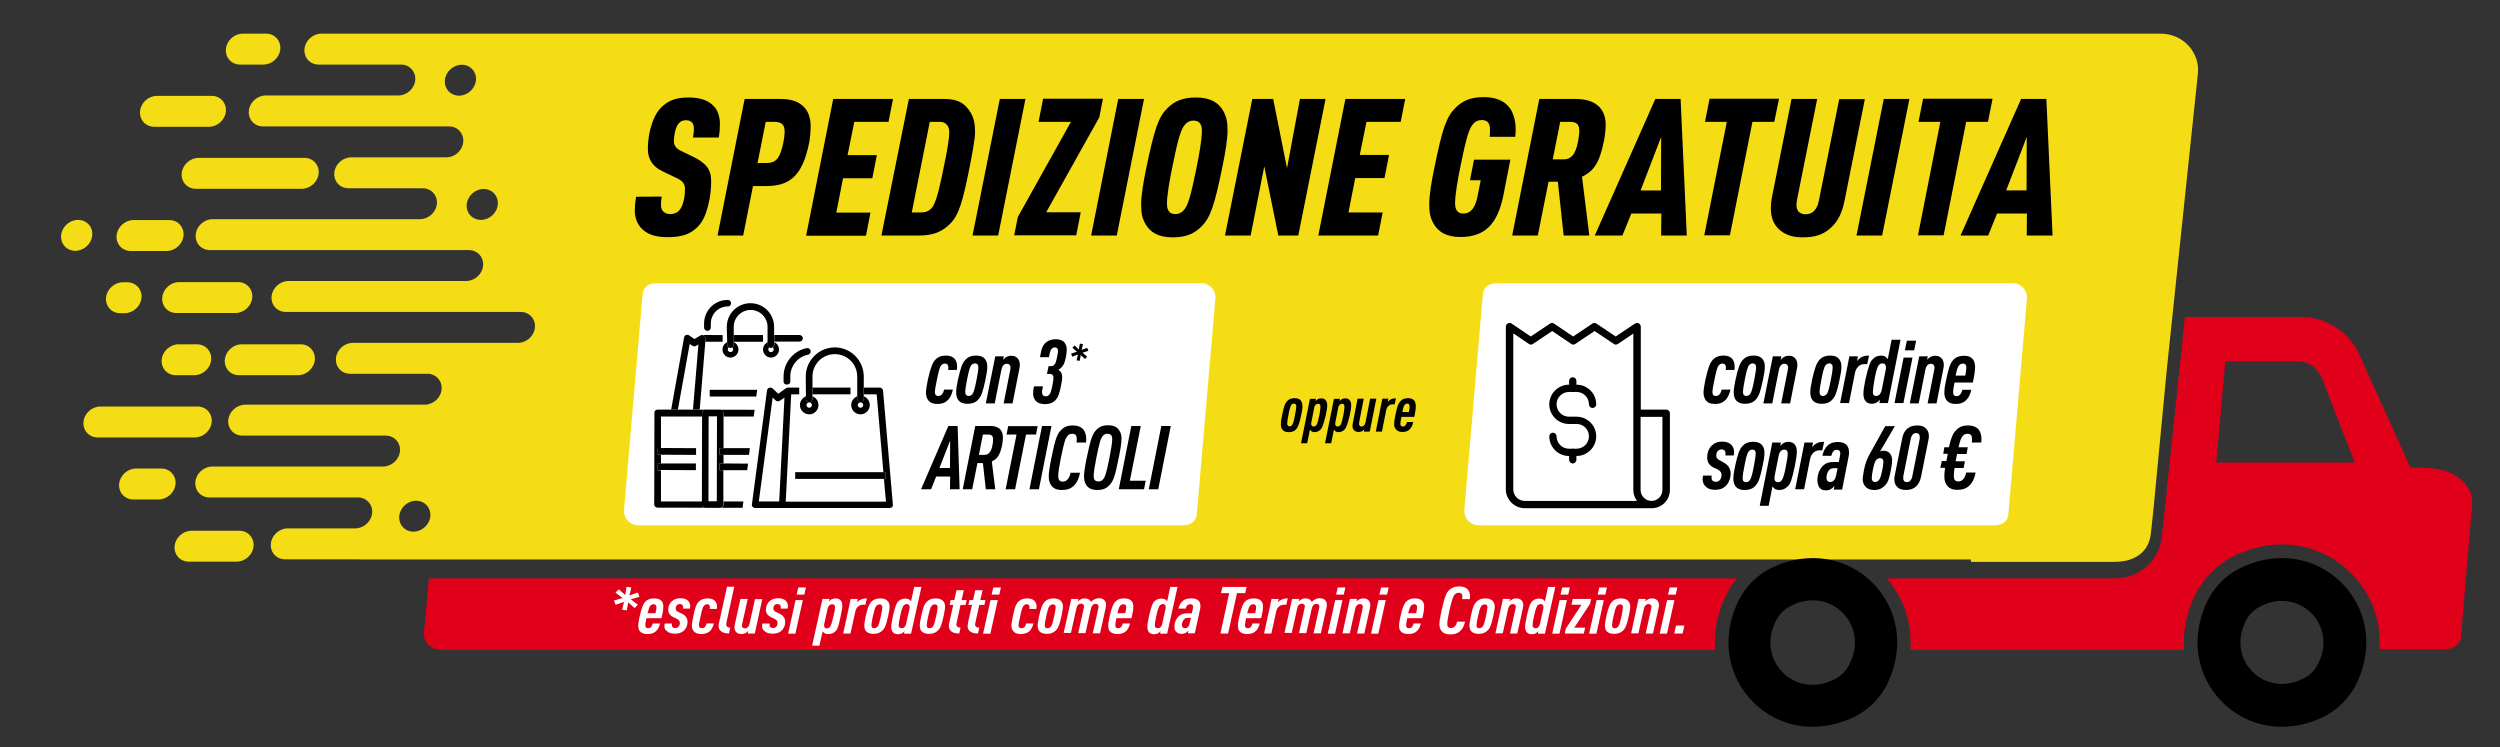<?xml version="1.0" encoding="utf-8"?>
<!-- Generator: Adobe Illustrator 25.4.1, SVG Export Plug-In . SVG Version: 6.00 Build 0)  -->
<svg version="1.1" id="Livello_1" xmlns="http://www.w3.org/2000/svg" xmlns:xlink="http://www.w3.org/1999/xlink" x="0px" y="0px"
	 viewBox="0 0 1374.5 410.8" style="enable-background:new 0 0 1374.5 410.8;" xml:space="preserve">
<rect x="0" y="0" width="1374.5" height="410.8" fill="#333333" stroke="none"/>
<style type="text/css">
	.st0{fill:#F5DD16;}
	.st1{fill:#E1001A;}
	.st2{fill:#FFFFFF;}
</style>
<g>
	<path class="st0" d="M1083.6,308.9h68.4h10.7c10.6,0,18.7-5.1,19.8-15.4c0,0,1.2-10.5,1.5-13.8l7.3-76.5l17.1-162.7
		c0.6-5.5-1.2-10.9-5-15.2c-3.9-4.4-9.6-6.8-15.5-6.8h-12.2h-103.1H251.4H224h-47.3c-4.7,0-8.9,3.8-9.3,8.5
		c-0.4,4.7,3.1,8.5,7.8,8.5H209h11.5c4.7,0,8.2,3.8,7.8,8.5c-0.4,4.7-4.6,8.5-9.3,8.5h-11.5h-61.4c-4.7,0-8.9,3.8-9.3,8.5
		c-0.4,4.7,3.1,8.5,7.8,8.5H206h40.9c4.7,0,8.2,3.8,7.8,8.5c-0.4,4.7-4.6,8.5-9.3,8.5h-16.3h-24.6h-11.4c-4.7,0-8.9,3.8-9.3,8.5
		c-0.4,4.7,3.1,8.5,7.8,8.5h11.4h24.6h4.8c4.7,0,8.2,3.8,7.8,8.5c-0.4,4.7-4.6,8.5-9.3,8.5h-29.4h-84.6c-4.7,0-8.9,3.8-9.3,8.5
		c-0.4,4.7,3.1,8.5,7.8,8.5h84.6h40.9h16.9c4.7,0,8.2,3.8,7.8,8.5c-0.4,4.7-4.6,8.5-9.3,8.5h-16.9h-40.9h-39.9
		c-4.7,0-8.9,3.8-9.3,8.5c-0.4,4.7,3.1,8.5,7.8,8.5h39.9H238h48.3c4.7,0,8.2,3.8,7.8,8.5c-0.4,4.7-4.6,8.5-9.3,8.5h-56.9h-32.2h-1.7
		c-4.7,0-8.9,3.8-9.3,8.5c-0.4,4.7,3.1,8.5,7.8,8.5h1.7h32.2h8.6c4.7,0,8.2,3.8,7.8,8.5c-0.4,4.7-4.6,8.5-9.3,8.5h-40.9h-57.8
		c-4.7,0-8.9,3.8-9.3,8.5c-0.4,4.7,3.1,8.5,7.8,8.5h57.8h21c4.7,0,8.2,3.8,7.8,8.5c-0.4,4.7-4.6,8.5-9.3,8.5h-21h-72.9
		c-4.7,0-8.9,3.8-9.3,8.5c-0.4,4.7,3.1,8.5,7.8,8.5h72.9h8.7c4.7,0,8.2,3.8,7.8,8.5c-0.4,4.7-4.6,8.5-9.3,8.5h-8.7h-28.4
		c-4.7,0-8.9,3.8-9.3,8.5c-0.4,4.7,3.1,8.5,7.8,8.5h40.1c0.6,0.1,1.1,0.1,1.7,0.1h798.3h46.4H1083.6z M252.4,52.6
		c-4.7,0-8.2-3.8-7.8-8.5c0.4-4.7,4.6-8.5,9.3-8.5s8.2,3.8,7.8,8.5C261.2,48.8,257.1,52.6,252.4,52.6z M273.7,112.4
		c-0.4,4.7-4.6,8.5-9.3,8.5c-4.7,0-8.2-3.8-7.8-8.5c0.4-4.7,4.6-8.5,9.3-8.5C270.6,103.9,274.1,107.7,273.7,112.4z M236.6,283.8
		c-0.4,4.7-4.6,8.5-9.3,8.5c-4.7,0-8.2-3.8-7.8-8.5c0.4-4.7,4.6-8.5,9.3-8.5C233.5,275.3,237,279.1,236.6,283.8z"/>
	<g>
		<path d="M1233.4,311.5c-9.2,4.1-16.4,11.4-20.5,20.5c-8.6,19.2-5.2,39.9,8.9,54c14.1,14.1,34.7,17.5,54,8.9
			c9.2-4.1,16.4-11.4,20.5-20.5c8.6-19.2,5.2-39.9-8.9-54C1273.3,306.4,1252.6,302.9,1233.4,311.5z M1273.7,366.4
			c-1.4,2.4-3.5,4.5-5.9,5.9c-22.3,12.9-45.2-10-32.3-32.3c1.4-2.4,3.5-4.5,5.9-5.9C1263.7,321.2,1286.6,344.2,1273.7,366.4z"/>
		<path class="st1" d="M955,318H235.8l-2.7,30.1c-0.4,5,4,9.2,9.7,9.2h700.2c-0.7-9.3,1-18.9,5.2-28.3
			C949.9,325,952.2,321.3,955,318z"/>
		<path d="M975.5,311.5c-9.2,4.1-16.4,11.4-20.5,20.5c-8.6,19.2-5.2,39.9,8.9,54c14.1,14.1,34.7,17.5,54,8.9
			c9.2-4.1,16.4-11.4,20.5-20.5c8.6-19.2,5.2-39.9-8.9-54C1015.4,306.4,994.7,302.9,975.5,311.5z M1016,366.7c-1.4,2.5-3.5,4.5-6,6
			c-22.7,13.2-46-10.2-32.8-32.8c1.4-2.5,3.5-4.5,6-6C1005.9,320.7,1029.2,344,1016,366.7z"/>
		<path class="st1" d="M1336.1,257.4l-10.9-0.5l-28-61.9c-5.7-12.6-18.3-20.7-32.1-20.7h-55.3h-8.5l-12.7,120.9
			c-1.4,13-12.4,22.8-25.8,22.8h-125.5c9.6,11,14.1,24.9,13,39.3h150.5c-0.7-9.3,1-18.9,5.2-28.3c4.8-10.8,13.5-19.5,24.3-24.3
			c22.1-9.9,46-5.9,62.3,10.4c11.3,11.3,16.7,26.3,15.6,41.8l35.9,0.1c4.7,0,8.6-2.9,8.9-6.6l6.2-73.2
			C1360.1,266.9,1349.7,258,1336.1,257.4z M1218.5,254.3c2.5-27.2,5-55.6,5-55.6h40.3c5.6,0,10.7,3.8,13,9.8l17.8,45.8H1218.5z"/>
	</g>
	<g>
		<path class="st0" d="M132,35.5h12.8c4.7,0,8.9-3.8,9.3-8.5c0.4-4.7-3.1-8.5-7.8-8.5h-12.8c-4.7,0-8.9,3.8-9.3,8.5
			C123.8,31.7,127.3,35.5,132,35.5z"/>
		<path class="st0" d="M71.9,138h19.7c4.7,0,8.9-3.8,9.3-8.5l0,0c0.4-4.7-3.1-8.5-7.8-8.5H73.4c-4.7,0-8.9,3.8-9.3,8.5l0,0
			C63.7,134.2,67.2,138,71.9,138z"/>
		<path class="st0" d="M66.1,172.2h2.4c4.7,0,8.9-3.8,9.3-8.5c0.4-4.7-3.1-8.5-7.8-8.5h-2.4c-4.7,0-8.9,3.8-9.3,8.5
			C57.9,168.4,61.4,172.2,66.1,172.2z"/>
		<path class="st0" d="M42.9,120.9c-4.7,0-8.9,3.8-9.3,8.5l0,0c-0.4,4.7,3.1,8.5,7.8,8.5c4.7,0,8.9-3.8,9.3-8.5l0,0
			C51.2,124.8,47.7,120.9,42.9,120.9z"/>
		<path class="st0" d="M98.2,189.3c-4.7,0-8.9,3.8-9.3,8.5c-0.4,4.7,3.1,8.5,7.8,8.5h10.1c4.7,0,8.9-3.8,9.3-8.5
			c0.4-4.7-3.1-8.5-7.8-8.5H98.2z"/>
		<path class="st0" d="M99.9,95.3c-0.4,4.7,3.1,8.5,7.8,8.5h58.2c4.7,0,8.9-3.8,9.3-8.5c0.4-4.7-3.1-8.5-7.8-8.5h-58.2
			C104.5,86.8,100.3,90.6,99.9,95.3z"/>
		<path class="st0" d="M130.9,155.1H98.5c-4.7,0-8.9,3.8-9.3,8.5c-0.4,4.7,3.1,8.5,7.8,8.5h32.4c4.7,0,8.9-3.8,9.3-8.5
			C139.1,158.9,135.6,155.1,130.9,155.1z"/>
		<path class="st0" d="M123.6,197.8c-0.4,4.7,3.1,8.5,7.8,8.5h32.4c4.7,0,8.9-3.8,9.3-8.5c0.4-4.7-3.1-8.5-7.8-8.5h-32.4
			C128.2,189.3,124,193.1,123.6,197.8z"/>
		<path class="st0" d="M88.7,257.6H74.8c-4.7,0-8.9,3.8-9.3,8.5c-0.4,4.7,3.1,8.5,7.8,8.5h13.9c4.7,0,8.9-3.8,9.3-8.5
			C96.9,261.4,93.4,257.6,88.7,257.6z"/>
		<path class="st0" d="M131.6,291.8h-26.3c-4.7,0-8.9,3.8-9.3,8.5c-0.4,4.7,3.1,8.5,7.8,8.5h26.3c4.7,0,8.9-3.8,9.3-8.5
			C139.8,295.6,136.3,291.8,131.6,291.8z"/>
		<path class="st0" d="M116.4,232c0.4-4.7-3.1-8.5-7.8-8.5H55.2c-4.7,0-8.9,3.8-9.3,8.5c-0.4,4.7,3.1,8.5,7.8,8.5h53.4
			C111.8,240.5,116,236.7,116.4,232z"/>
		<path class="st0" d="M84.8,69.7h30.1c4.7,0,8.9-3.8,9.3-8.5c0.4-4.7-3.1-8.5-7.8-8.5H86.3c-4.7,0-8.9,3.8-9.3,8.5
			C76.6,65.9,80.1,69.7,84.8,69.7z"/>
	</g>
	<g>
		<path d="M363.8,108.1c-0.3,1.8-0.4,3.3-0.4,4.3c0,1.8,0.4,3.1,1.2,3.8c0.8,0.8,2,1.5,3.7,1.5c1.9,0,3.5-0.4,4.9-1.8
			c1.5-1.5,2.2-3.4,2.9-6.5c0.4-2.1,0.5-4.3,0.5-5.6c0-3-1.7-4.6-5-6.1l-7.3-3.5c-5.8-2.7-8.1-7.1-8.1-12.2c0-3.2,0.3-5.8,0.9-9
			c1.1-5.3,3-10.4,6.3-13.8c3.5-3.5,7.6-5.6,15-5.6c7.1,0,11,1.7,14,4.7c2.2,2.2,3.4,5.9,3.4,9.7c0,2.1-0.1,4.6-0.6,7.6H381
			c0.4-2.1,0.5-3.5,0.5-4.6c0-1.8-0.3-3-1.1-3.7c-0.5-0.5-1.5-1.2-3.1-1.2s-2.9,0.4-4,1.6c-1.3,1.3-2,3.7-2.3,5.3
			c-0.3,1.6-0.5,3.2-0.5,4.6c0,2.4,1.3,4.1,3.8,5.3l6,2.9c7.9,3.7,10.7,7.3,10.7,13.7c0,3-0.2,6.3-0.9,10
			c-1.7,8.4-3.5,12.1-6.6,15.3c-3.8,3.8-8.3,5.6-16.5,5.6c-7,0-11.2-1.7-14.2-4.7c-2.4-2.4-3.8-6-3.8-9.9c0-2.2,0.2-4.5,0.7-7.6
			C349.6,108.1,363.8,108.1,363.8,108.1z"/>
		<path d="M409.4,54.4h19.1c6.6,0,10.3,1.3,13.4,4.3c2.7,2.7,3.8,6.5,3.8,10.7c0,2.9-0.3,6.3-0.8,9c-3.8,19.1-11.4,23.9-23.9,23.9
			h-7l-5.4,27.2h-14.1L409.4,54.4z M421.6,89.6c5.8,0,7.5-3.8,9.1-11.3c0.3-1.6,0.7-4.1,0.7-5.9c0-3.6-1.4-5.4-5.6-5.4H421
			l-4.5,22.6C416.5,89.6,421.6,89.6,421.6,89.6z"/>
		<path d="M458.1,54.4H491L488.5,67h-18.8L466,85.3h16.1l-2.5,12.7h-16.1l-3.7,18.9h18.8l-2.5,12.7h-32.9L458.1,54.4z"/>
		<path d="M499.7,54.4h19.4c7.9,0,11.5,2.6,14.5,7.4c1.8,2.9,2.5,6.4,2.5,10.9c0,3.4-1.4,11-3,19.2c-3.7,18.5-5.8,26.3-10.8,31.2
			c-4.4,4.4-9.4,6.4-17,6.4h-20.7L499.7,54.4z M506.5,116.8c3.2,0,5.1-1.4,6.4-3.3c2.3-3.5,4.3-13.4,6-21.7c1.4-6.7,3-14.9,3-19.2
			c0-1.6-0.4-3.1-1.4-4.1c-0.8-0.9-2.1-1.5-3.7-1.5h-5.6l-9.9,49.8L506.5,116.8L506.5,116.8z"/>
		<path d="M549.7,54.4h14.1l-15,75.1h-14.1L549.7,54.4z"/>
		<path d="M559.6,119.3L588.8,67H571l2.5-12.7h32.9l-2,10.2l-29.2,52.2h19l-2.5,12.7h-34.1L559.6,119.3z"/>
		<path d="M614.8,54.4H629l-15,75.1h-14.1L614.8,54.4z"/>
		<path d="M641.8,59.5c4-4,8.7-5.9,15.7-5.9c7.8,0,12.4,2.7,15,7.3c1.9,3.4,2.4,6.1,2.4,10.9c0,4.6-1.1,11.7-2.9,20.3
			c-4.4,21.5-6.6,27.6-11.5,32.5c-4,4-8.7,5.9-15.7,5.9c-7.8,0-12.4-2.7-15-7.3c-1.9-3.4-2.4-6.1-2.4-10.9c0-4.6,1.1-11.7,2.9-20.3
			C634.8,70.4,637,64.3,641.8,59.5z M641.6,112c0,3.5,1.2,5.7,4.6,5.7c1.9,0,3.3-0.7,4.5-2c2.4-2.4,4-7.9,7.2-23.7
			c1.5-7.4,2.9-15.5,2.9-20c0-3.5-1.2-5.7-4.6-5.7c-1.9,0-3.3,0.7-4.5,2c-2.4,2.4-4,7.9-7.2,23.7C643,99.3,641.6,107.4,641.6,112z"
			/>
		<path d="M688.5,54.4H700l7.6,38.1l7.1-38.1h14.1l-15,75.1h-11l-7.7-38l-7.5,38h-14.1L688.5,54.4z"/>
		<path d="M739.7,54.4h32.9L770.1,67h-18.8l-3.7,18.2h16.1l-2.5,12.7h-16.1l-3.7,18.9h18.8l-2.5,12.7h-32.9L739.7,54.4z"/>
		<path d="M826.6,107.2c-3.2,16-10.2,23.1-23.7,23.1c-7.5,0-12.1-2.7-14.7-7.3c-1.9-3.4-2.4-6.1-2.4-10.9c0-4.6,1.1-11.7,2.9-20.3
			c4.4-21.5,6.6-27.6,11.5-32.5c4-4,8.5-5.9,15.6-5.9c6,0,10.9,1.7,13.9,5.5c2.2,2.7,3.6,7.3,3.6,11.6c0,1.5,0,3-0.2,4.7h-14.1
			c0.2-1.6,0.2-2.6,0.2-3.9c0-2.9-0.9-5.3-4.5-5.3c-2,0-3.4,0.7-4.6,2c-2.4,2.4-4,7.9-7.2,23.7c-1.5,7.4-2.9,15.5-2.9,20
			c0,3.5,1.2,5.7,4.5,5.7c4.4,0,6.6-3.5,7.8-9.3l1.8-9h-5.9l2.2-11.3h20L826.6,107.2z"/>
		<path d="M846.3,54.4h19.9c11.8,0,16.6,6,16.6,14.1c0,2.5-0.3,5.5-0.9,8.8c-2.6,13-5.9,16.7-12.1,19.9l4,32.3h-14.1l-3.2-29.6h-5.1
			l-5.9,29.6h-14.1L846.3,54.4z M859.9,87.6c5.4,0,6.9-5.6,7.8-10.3c0.3-1.8,0.6-3.6,0.6-5.2c0-3.1-0.9-5.1-4.9-5.1h-5.6l-4.1,20.6
			H859.9z"/>
		<path d="M913.3,129.5l0.1-12.1h-16.5l-4.9,12.1h-15.2l33.3-75.1h13.9l3.4,75.1H913.3z M913.3,75.3L902,104.7h11.2L913.3,75.3z"/>
		<path d="M949.4,67h-12l2.5-12.7h38.2L975.5,67h-12l-12.4,62.4h-14.1L949.4,67z"/>
		<path d="M985,54.4h14.1l-11.1,55.4c-0.2,1.2-0.3,2.1-0.3,3c0,3.3,1.9,5,5.1,5c3.8,0,6.2-2.6,7.2-7.4l11.2-55.9h14.1l-11.2,56
			c-1.3,6.3-3.4,11.1-7.7,14.9c-4,3.6-8.5,5.1-15.4,5.1c-6,0-10.1-1.7-13.2-4.7c-2.9-2.9-4.2-6.6-4.2-11.4c0-1.7,0.2-3.8,0.5-5.4
			L985,54.4z"/>
		<path d="M1035.7,54.4h14.1l-15,75.1h-14.1L1035.7,54.4z"/>
		<path d="M1066.8,67h-12l2.5-12.7h38.2L1093,67h-12l-12.4,62.4h-14.1L1066.8,67z"/>
		<path d="M1114.3,129.5l0.1-12.1H1098l-4.9,12.1h-15.2l33.3-75.1h13.9l3.4,75.1H1114.3z M1114.3,75.3l-11.3,29.4h11.2L1114.3,75.3z
			"/>
	</g>
	<g>
		<path class="st2" d="M666.3,158.3c-1.2-1.3-2.8-2.2-4.5-2.5c0-0.1-1.6-0.1-1.6-0.1h-234h-65.2c-4.2,0-7.3,2-7.7,6l-10.2,118.5
			c-0.2,2.2,0.5,4.3,2,6c1.2,1.3,2.8,2.2,4.5,2.5c0,0.1,1.6,0.1,1.6,0.1h299.1c4.2,0,7.3-2,7.7-6l10.2-118.5
			C668.5,162.1,667.8,160,666.3,158.3z"/>
		<g>
			<g>
				<path d="M514.1,197.9c1.4-1.5,3.2-2.4,6-2.4c2.6,0,4.4,0.9,5.3,2.6c0.6,1,0.8,2.1,0.8,3.5c0,0.5,0,1-0.1,1.8h-4.8
					c0.1-0.6,0.1-1,0.1-1.4c0-0.7-0.1-1.1-0.5-1.6c-0.3-0.3-0.7-0.5-1.4-0.5c-0.8,0-1.5,0.3-2.1,1.1c-0.9,1.2-1.4,3.6-2.3,7.8
					c-0.6,2.9-1.1,5.6-1.1,6.7c0,0.8,0.2,1.4,0.6,1.8c0.3,0.3,0.8,0.4,1.3,0.4c0.6,0,1.3-0.2,1.8-0.7c0.7-0.6,1-1.5,1.4-2.8h4.8
					c-0.6,2.7-1.4,4.2-2.5,5.5c-1.4,1.5-3.2,2.4-6.1,2.4c-2.5,0-4.2-0.8-5.2-2.4c-0.6-1-1-2.2-1-3.9c0-1.5,0.4-3.7,1-6.9
					C511.6,202.4,512.5,199.8,514.1,197.9z"/>
				<path d="M530.7,197.9c1.3-1.5,3.1-2.4,6-2.4c2.6,0,4.4,0.9,5.3,2.6c0.6,1,0.8,2.1,0.8,3.7c0,1.5-0.3,3.7-1,6.9
					c-1.4,6.7-2.2,9-3.9,10.9c-1.3,1.5-3.1,2.4-6,2.4c-2.6,0-4.4-0.9-5.4-2.6c-0.5-1-0.8-2.1-0.8-3.8c0-1.5,0.3-3.7,1-6.9
					C528.2,202.1,529,199.8,530.7,197.9z M537.9,202.1c0-0.7-0.1-1.3-0.4-1.7c-0.3-0.3-0.7-0.6-1.4-0.6c-0.8,0-1.5,0.3-2.1,1
					c-0.9,1.2-1.5,3.8-2.3,7.9c-0.6,2.9-1,5.6-1,6.7c0,0.7,0.1,1.3,0.4,1.7c0.3,0.3,0.7,0.6,1.4,0.6c0.8,0,1.5-0.3,2.1-1
					c0.9-1.2,1.5-3.8,2.3-7.9C537.5,205.9,537.9,203.2,537.9,202.1z"/>
				<path d="M547.2,195.9h4.7l-0.4,1.9c0.6-0.6,1.2-1.2,1.9-1.6c0.6-0.3,1.5-0.6,2.5-0.6c2.4,0,3.4,1,4.1,2.1
					c0.5,0.9,0.7,1.8,0.7,3.1c0,0.6-0.1,1.4-0.4,2.7l-3.6,18.3h-4.9l3.6-18.2c0.1-0.7,0.2-1.2,0.2-1.6c0-1.1-0.7-2-2-2
					c-1.3,0-2.6,0.8-3.1,3.6l-3.6,18.2H542L547.2,195.9z"/>
				<path d="M572.2,194.2c0.5-2.9,1.3-4.7,3.2-6.2c1.2-0.9,3-1.5,5-1.5c2.2,0,3.9,0.6,4.9,1.9c0.7,1,1.2,2.1,1.2,3.7
					c0,0.9-0.1,2.4-0.4,3.9c-0.6,2.8-1,4.2-2,5.4c-0.6,0.8-1.3,1.4-2.2,1.9c1.5,0.9,2.1,2.4,2.1,4.1c0,1.2-0.3,2.7-0.6,4.4
					c-1,4.9-1.6,6.6-3.3,8.4c-1.3,1.3-3.1,2-5.7,2c-2.1,0-4.2-0.7-5.2-2.1c-0.7-0.9-1.2-2.1-1.2-3.7c0-0.8,0.1-1.6,0.2-2.6l0.3-1.4
					h4.9l-0.3,1.6c-0.1,0.5-0.2,1.1-0.2,1.6c0,1.5,0.8,2.3,2,2.3c0.8,0,1.4-0.2,1.9-0.8c0.7-0.8,1.1-1.7,1.8-5.2
					c0.5-2.4,0.6-3.5,0.6-4.2c0-1.2-0.6-2.1-2-2.1h-1.6l0.9-4.3h1.4c0.7,0,1.3-0.2,1.7-0.7c0.8-0.9,1-1.7,1.6-4.4
					c0.3-1.6,0.5-2.5,0.5-3.3c0-1-0.5-1.9-1.7-1.9c-1.3,0-2.3,0.9-2.8,3l-0.5,2.4h-4.9L572.2,194.2z"/>
				<path d="M592.6,194.9l-3.1,1.2l-0.6-1.7l3.2-1l-2.5-2.2l1.2-1.3l2.3,2.3l0.6-3.3l1.7,0.3l-0.7,3.2l3-1.2l0.7,1.7l-3.2,1l2.5,2.2
					l-1.2,1.3l-2.3-2.2l-0.6,3.2l-1.7-0.3L592.6,194.9z"/>
				<path d="M522.3,269l0.1-7h-7.7l-2.8,7h-5.5l15-34.8h5.1l1.1,34.8H522.3z M522.4,242.2l-5.9,15.1h5.8L522.4,242.2z"/>
				<path d="M536.2,234.2h8.2c5,0,7,2.5,7,6.3c0,1.1-0.1,2.4-0.4,4c-1.2,6.1-2.9,7.9-5.7,9.2l1.9,15.3h-5.2l-1.6-14.4h-3l-2.9,14.4
					h-5.2L536.2,234.2z M541.3,250.1c2.5,0,3.8-2.1,4.4-5.6c0.2-1,0.3-2,0.3-2.8c0-1.8-0.6-2.8-2.7-2.8h-2.9l-2.2,11.2L541.3,250.1
					L541.3,250.1z"/>
				<path d="M558.9,238.9h-5.5l0.9-4.6h16.2l-0.9,4.6h-5.5l-6,30.1h-5.2L558.9,238.9z"/>
				<path d="M572.9,234.2h5.2l-6.9,34.8H566L572.9,234.2z"/>
				<path d="M578.1,251.6c2.1-10.5,3.2-13.2,5.4-15.3c1.7-1.7,3.6-2.4,6.4-2.4c2.5,0,4.5,0.8,5.8,2.3c0.9,1.2,1.5,3.1,1.5,4.9
					c0,0.7,0,1.4-0.1,2.2h-5.2c0.1-0.7,0.1-1.3,0.1-2c0-1.6-0.5-2.8-2.4-2.8c-1.1,0-1.9,0.3-2.5,1c-1.4,1.4-2,3.5-3.8,12.1
					c-0.9,4.4-1.5,8.1-1.5,10.2c0,1.9,0.7,3,2.5,3c1.2,0,2.1-0.5,2.7-1.3c0.8-0.9,1.3-2.1,1.6-3.6h5.2c-0.7,3.5-1.8,5.7-3.8,7.5
					c-1.5,1.3-3.3,2-6.2,2c-3,0-4.9-1-6-2.8c-0.9-1.4-1.2-2.7-1.2-4.8C576.6,259.7,577.1,256.4,578.1,251.6z"/>
				<path d="M602.9,236.2c1.7-1.7,3.7-2.4,6.4-2.4c3.1,0,5,1.1,6.1,2.9c0.9,1.4,1.2,2.6,1.2,4.6c0,2.1-0.5,5.5-1.5,10.3
					c-2.1,10.6-3.1,13.2-5.4,15.4c-1.7,1.7-3.6,2.4-6.4,2.4c-3.2,0-5.1-1.1-6.2-2.9c-0.8-1.4-1.1-2.6-1.1-4.6
					c0-2.1,0.5-5.5,1.5-10.3C599.7,241,600.7,238.4,602.9,236.2z M611.5,241.5c0-1.8-0.6-3-2.6-3c-1,0-1.8,0.3-2.4,1
					c-1.3,1.3-2,3.6-3.7,12.1c-0.9,4.4-1.5,8.1-1.5,10.1c0,1.8,0.6,3,2.6,3c1,0,1.8-0.3,2.4-1c1.3-1.3,2-3.6,3.7-12.1
					C610.8,247.2,611.5,243.6,611.5,241.5z"/>
				<path d="M622,234.2h5.2l-6,30.1h8.7L629,269h-13.9L622,234.2z"/>
				<path d="M638.5,234.2h5.2l-6.9,34.8h-5.2L638.5,234.2z"/>
			</g>
		</g>
		<g>
			<g>
				<path d="M389,181.9c1,0,1.8-0.8,1.8-1.8v-2.3c0-4.5,3.2-8.4,7.7-9.2c0.4-0.1,1.3-0.1,1.7-0.1c1,0,1.8-0.9,1.7-1.9
					c0-1-0.9-1.8-1.9-1.7c-0.1,0-1.5,0.1-2.2,0.2c-6.2,1.1-10.7,6.5-10.7,12.8v2.3C387.1,181.1,388,181.9,389,181.9z"/>
				<path d="M385.6,184.2c0.1,0,0.1,0,0.2,0C385.7,184.2,385.6,184.2,385.6,184.2z"/>
				<path d="M385.1,184.4c0.1-0.1,0.3-0.1,0.4-0.2C385.4,184.3,385.2,184.3,385.1,184.4z"/>
				<rect x="403.4" y="184.2" width="16.1" height="3.7"/>
				<path d="M425.7,187.8h13.9c1,0,1.8-0.8,1.8-1.8s-0.8-1.8-1.8-1.8h-13.9V187.8z"/>
				<path d="M387,184.5c0.6,0.4,0.9,1,0.9,1.7l-0.1,1.7h9.5v-3.7H386c-0.1,0-0.1,0-0.2,0C386.2,184.1,386.6,184.2,387,184.5z"/>
				<g>
					<path d="M387,184.5c-0.4-0.2-0.8-0.3-1.2-0.3c0,0,0,0,0,0c-0.1,0-0.1,0-0.2,0c0,0,0,0,0,0c-0.1,0-0.3,0.1-0.4,0.2c0,0,0,0,0,0
						l-3.4,2l-2.9-2c-0.5-0.4-1.2-0.4-1.7-0.2c-0.6,0.2-1,0.8-1.1,1.4l-7.1,39.6h1.2h2.5l6.5-36.1l1.5,1c0.6,0.4,1.4,0.4,2,0.1
						l1.3-0.8l-3,35.8h3.7l3.1-37.4l0.1-1.7C387.9,185.5,387.6,184.8,387,184.5z"/>
				</g>
				<polygon points="390.2,214.3 390.2,218 415.8,218 416.3,214.3 				"/>
				<path d="M399.8,188.1v1.4c0,1,0.8,1.8,1.8,1.8c1,0,1.8-0.8,1.8-1.8v-1.4v-0.3v-3.7v-4.4c0-5.1,4.2-9.3,9.3-9.3
					c5.1,0,9.3,4.2,9.3,9.3v0.6v7.8v1.4c0,1,0.8,1.8,1.8,1.8c1,0,1.8-0.8,1.8-1.8v-1.4v-0.3v-3.7v-4.4c0-7.2-5.8-13-13-13
					s-13,5.8-13,13v0.6L399.8,188.1L399.8,188.1z"/>
				<path d="M408.7,275.7l-10.9,0v1.8c0,0.5-0.2,1-0.5,1.3c-0.3,0.3-0.8,0.5-1.3,0.5l0,0l-8.2,0c-1,0-1.8-0.8-1.8-1.8v-1.8l-22.6,0
					l0-17.1h-1.8l0-3.7h1.8l0-4.8h-1.8l0-3.7h1.8l0-17.4l22.6,0v-1.8c0-0.5,0.2-1,0.5-1.3c0.3-0.3,0.8-0.5,1.3-0.5l0,0l8.2,0
					c1,0,1.8,0.8,1.8,1.8v1.8l16.6,0l0.5-3.7l-44.8-0.1h-1.2l-7.3,0l0,0c-0.5,0-0.9,0.2-1.3,0.5s-0.5,0.8-0.5,1.3l-0.1,50.3
					c0,1,0.8,1.8,1.8,1.8l46.8,0.1L408.7,275.7z"/>
				<path d="M395.6,258.5l0-3.7h2.2l0-4.8h-2.2l0-3.7h2.2l0-17.4v-1.8c0-1-0.8-1.8-1.8-1.8l-8.2,0l0,0c-0.5,0-0.9,0.2-1.3,0.5
					c-0.3,0.3-0.5,0.8-0.5,1.3v1.8l-0.1,46.7v1.8c0,1,0.8,1.8,1.8,1.8l8.2,0l0,0c0.5,0,0.9-0.2,1.3-0.5c0.3-0.3,0.5-0.8,0.5-1.3
					v-1.8l0-17.1L395.6,258.5z M389.5,275.6l0.1-46.7l4.6,0l-0.1,46.7L389.5,275.6z"/>
				<polygon points="382.7,246.4 363.3,246.3 361.5,246.3 361.5,250 363.3,250 382.7,250.1 				"/>
				<polygon points="382.6,254.8 363.3,254.8 361.5,254.8 361.5,258.4 363.3,258.4 382.6,258.5 				"/>
				<polygon points="395.6,246.4 395.6,250.1 397.8,250.1 411.8,250.1 412.3,246.4 397.8,246.4 				"/>
				<polygon points="395.6,254.8 395.6,258.5 397.8,258.5 410.8,258.5 411.3,254.9 397.8,254.8 				"/>
				<path d="M434.5,209.8V207c0-5.8,4.1-10.9,9.8-12c1-0.2,1.6-1.2,1.4-2.2c-0.2-1-1.2-1.6-2.2-1.4c-7.4,1.5-12.7,8.1-12.7,15.6v2.9
					c0,0,0,0,0,0c0,0.8,0.7,1.5,1.6,1.5h0.5C433.8,211.4,434.5,210.7,434.5,209.8C434.5,209.8,434.5,209.8,434.5,209.8z"/>
				<path d="M490.9,277.4l-5.4-62.6c-0.1-0.9-0.9-1.7-1.8-1.7H477H475v3.7h7l3.7,42.9h1.2v3.7H486l1.1,12.4H432l3-59h4.4v-3.7h-6.1
					c0,0,0,0,0,0c-0.4,0-0.7,0.1-1.1,0.3l-4.3,3.1l-1.5-1.4l0,0l-1.6-1.5c-0.5-0.5-1.2-0.6-1.9-0.4c-0.6,0.2-1.1,0.8-1.2,1.5
					l-8.3,62.6c-0.1,0.5,0.1,1.1,0.4,1.4c0.4,0.4,0.9,0.6,1.4,0.6h7.1l0,0h0.8h0.8h57.9h7.4c0.5,0,1-0.2,1.4-0.6
					C490.8,278.4,491,277.9,490.9,277.4z M417.2,275.7l7.6-57.1l1.7,1.6c0.6,0.6,1.6,0.6,2.3,0.1l2.5-1.7l-2.9,57.1H417.2z"/>
				<rect x="446.7" y="213.1" width="20.9" height="3.7"/>
				<polygon points="437.2,259.6 437.2,263.3 486,263.3 486.9,263.3 486.9,259.6 485.7,259.6 				"/>
				<path d="M468,222.7c0,2.8,2.3,5.1,5.1,5.1c2.8,0,5.1-2.3,5.1-5.1c0-2.2-1.4-4.1-3.3-4.8v1.5c0,1-0.8,1.8-1.8,1.8
					c0.8,0,1.5,0.7,1.5,1.5c0,0.8-0.7,1.5-1.5,1.5s-1.5-0.7-1.5-1.5c0-0.8,0.7-1.5,1.5-1.5c-1,0-1.8-0.8-1.8-1.8v-1.5
					c-0.4,0.1-0.7,0.3-1,0.5C468.9,219.4,468,220.9,468,222.7z"/>
				<path d="M439.8,222.7c0,2.8,2.3,5.1,5.1,5.1c2.8,0,5.1-2.3,5.1-5.1c0-2.2-1.4-4.1-3.3-4.8v1.5c0,1-0.8,1.8-1.8,1.8
					c0.8,0,1.5,0.7,1.5,1.5c0,0.8-0.7,1.5-1.5,1.5s-1.5-0.7-1.5-1.5c0-0.8,0.7-1.5,1.5-1.5c-1,0-1.8-0.8-1.8-1.8v-1.5
					c-0.4,0.1-0.7,0.3-1,0.5C440.7,219.4,439.8,220.9,439.8,222.7z"/>
				<path d="M443.1,217.9v1.5c0,1,0.8,1.8,1.8,1.8s1.8-0.8,1.8-1.8v-1.5v-1.2v-3.7v-1.7V207c0-6.8,5.5-12.3,12.3-12.3
					c6.8,0,12.3,5.5,12.3,12.3v0.8v10.2v1.5c0,1,0.8,1.8,1.8,1.8c1,0,1.8-0.8,1.8-1.8v-1.5v-1.2v-3.7v-1.7V207c0-8.8-7.2-16-15.9-16
					c-8.8,0-16,7.2-16,16v0.8L443.1,217.9L443.1,217.9z"/>
				<path d="M403.4,188.1v1.4c0,0.6-0.3,1.2-0.8,1.5c0.3,0.3,0.5,0.6,0.5,1.1c0,0.8-0.7,1.5-1.5,1.5c-0.8,0-1.5-0.7-1.5-1.5
					c0-0.4,0.2-0.8,0.5-1.1c-0.5-0.3-0.8-0.9-0.8-1.5v-1.4c-0.4,0.2-0.7,0.4-1,0.7c-1,0.8-1.6,2-1.6,3.4c0,2.4,2,4.4,4.4,4.4
					c2.4,0,4.4-2,4.4-4.4C406,190.4,405,188.8,403.4,188.1z"/>
				<path d="M425.7,188.1v1.4c0,0.6-0.3,1.2-0.8,1.5c0.3,0.3,0.5,0.6,0.5,1.1c0,0.8-0.7,1.5-1.5,1.5c-0.8,0-1.5-0.7-1.5-1.5
					c0-0.4,0.2-0.8,0.5-1.1c-0.5-0.3-0.8-0.9-0.8-1.5v-1.4c-0.4,0.2-0.7,0.4-1,0.7c-1,0.8-1.6,2-1.6,3.4c0,2.4,2,4.4,4.4,4.4
					c2.4,0,4.4-2,4.4-4.4C428.3,190.4,427.3,188.8,425.7,188.1z"/>
			</g>
		</g>
	</g>
	<g>
		<path class="st2" d="M1112.4,158.3c-1.2-1.3-2.8-2.2-4.5-2.5c0-0.1-1.6-0.1-1.6-0.1H888.2H823c-4.2,0-7.3,2-7.7,6l-10.2,118.5
			c-0.2,2.2,0.5,4.3,2,6c1.2,1.3,2.8,2.2,4.5,2.5c0,0.1,1.6,0.1,1.6,0.1h283.3c4.2,0,7.3-2,7.7-6l10.2-118.5
			C1114.6,162.1,1114,160,1112.4,158.3z"/>
		<g>
			<path d="M941.6,197.9c1.4-1.5,3.2-2.4,6-2.4c2.6,0,4.4,0.9,5.3,2.6c0.6,1,0.8,2.1,0.8,3.5c0,0.5,0,1-0.1,1.8h-4.8
				c0.1-0.6,0.1-1,0.1-1.4c0-0.7-0.1-1.1-0.5-1.6c-0.3-0.3-0.7-0.5-1.4-0.5c-0.8,0-1.5,0.3-2.1,1.1c-0.9,1.2-1.4,3.6-2.3,7.8
				c-0.6,2.9-1.1,5.6-1.1,6.7c0,0.8,0.2,1.4,0.6,1.8c0.3,0.3,0.8,0.4,1.3,0.4c0.6,0,1.3-0.2,1.8-0.7c0.7-0.6,1-1.5,1.4-2.8h4.8
				c-0.6,2.7-1.4,4.2-2.5,5.5c-1.4,1.5-3.2,2.4-6.1,2.4c-2.5,0-4.2-0.8-5.2-2.4c-0.6-1-1-2.2-1-3.9c0-1.5,0.4-3.7,1-6.9
				C939.1,202.4,940,199.8,941.6,197.9z"/>
			<path d="M958.2,197.9c1.3-1.5,3.1-2.4,6-2.4c2.6,0,4.4,0.9,5.3,2.6c0.6,1,0.8,2.1,0.8,3.7c0,1.5-0.3,3.7-1,6.9
				c-1.4,6.7-2.2,9-3.9,10.9c-1.3,1.5-3.1,2.4-6,2.4c-2.6,0-4.4-0.9-5.4-2.6c-0.5-1-0.8-2.1-0.8-3.8c0-1.5,0.3-3.7,1-6.9
				C955.7,202.1,956.5,199.8,958.2,197.9z M965.5,202.1c0-0.7-0.1-1.3-0.4-1.7c-0.3-0.3-0.7-0.6-1.4-0.6c-0.8,0-1.5,0.3-2.1,1
				c-0.9,1.2-1.5,3.8-2.3,7.9c-0.6,2.9-1,5.6-1,6.7c0,0.7,0.1,1.3,0.4,1.7c0.3,0.3,0.7,0.6,1.4,0.6c0.8,0,1.5-0.3,2.1-1
				c0.9-1.2,1.5-3.8,2.3-7.9C965,205.9,965.5,203.2,965.5,202.1z"/>
			<path d="M974.7,195.9h4.7l-0.4,1.9c0.6-0.6,1.2-1.2,1.9-1.6c0.6-0.3,1.5-0.6,2.5-0.6c2.4,0,3.4,1,4.1,2.1
				c0.5,0.9,0.7,1.8,0.7,3.1c0,0.6-0.1,1.4-0.4,2.7l-3.6,18.3h-4.9l3.6-18.2c0.1-0.7,0.2-1.2,0.2-1.6c0-1.1-0.7-2-2-2
				c-1.3,0-2.6,0.8-3.1,3.6l-3.6,18.2h-4.9L974.7,195.9z"/>
			<path d="M1000.3,197.9c1.3-1.5,3.1-2.4,6-2.4c2.6,0,4.4,0.9,5.3,2.6c0.6,1,0.8,2.1,0.8,3.7c0,1.5-0.3,3.7-1,6.9
				c-1.4,6.7-2.2,9-3.9,10.9c-1.3,1.5-3.1,2.4-6,2.4c-2.6,0-4.4-0.9-5.4-2.6c-0.5-1-0.8-2.1-0.8-3.8c0-1.5,0.3-3.7,1-6.9
				C997.8,202.1,998.7,199.8,1000.3,197.9z M1007.6,202.1c0-0.7-0.1-1.3-0.4-1.7c-0.3-0.3-0.7-0.6-1.4-0.6c-0.8,0-1.5,0.3-2.1,1
				c-0.9,1.2-1.5,3.8-2.3,7.9c-0.6,2.9-1,5.6-1,6.7c0,0.7,0.1,1.3,0.4,1.7c0.3,0.3,0.7,0.6,1.4,0.6c0.8,0,1.5-0.3,2.1-1
				c0.9-1.2,1.5-3.8,2.3-7.9C1007.2,205.9,1007.6,203.2,1007.6,202.1z"/>
			<path d="M1016.8,195.9h4.7l-0.5,2.7c0.6-0.9,1.4-1.6,2.4-2.2c1.2-0.7,2.6-0.9,4.2-0.9l-1,4.7h-1.7c-2.3,0-4.4,1.8-5,4.7
				l-3.3,16.7h-4.9L1016.8,195.9z"/>
			<path d="M1029.6,197.5c1.2-1.2,2.5-2,4.7-2c1.1,0,2,0.4,2.4,0.7c0.5,0.4,0.9,0.8,1.2,1.3l2.1-10.7h4.9l-6.9,34.8h-4.7l0.3-1.9
				c-0.4,0.5-1.2,1.3-1.8,1.6c-0.7,0.4-1.7,0.7-2.5,0.7c-1.7,0-3.1-0.5-4-2c-0.5-1-0.8-2-0.8-3.4c0-2,0.4-4.5,1.1-7.9
				C1027.3,201.2,1028.2,198.9,1029.6,197.5z M1029.7,215.4c0,0.8,0.1,1.3,0.4,1.7c0.3,0.4,0.8,0.6,1.4,0.6s1.4-0.3,1.8-0.7
				c0.5-0.5,1-1.4,1.3-2.7l2.2-11.1c0.1-0.5,0.1-1,0.1-1.3c0-0.6-0.2-1.2-0.5-1.6c-0.2-0.3-0.8-0.5-1.4-0.5c-0.7,0-1.3,0.2-1.9,0.8
				c-1,1-1.8,4.1-2.5,8.1C1030,212.3,1029.7,214.2,1029.7,215.4z"/>
			<path d="M1046.6,196.6h4.9l-5,25h-4.9L1046.6,196.6z M1048.4,187.3h5.1l-1.1,5.3h-5.1L1048.4,187.3z"/>
			<path d="M1055.2,195.9h4.7l-0.4,1.9c0.6-0.6,1.2-1.2,1.9-1.6c0.6-0.3,1.5-0.6,2.5-0.6c2.4,0,3.4,1,4.1,2.1
				c0.5,0.9,0.7,1.8,0.7,3.1c0,0.6-0.1,1.4-0.4,2.7l-3.6,18.3h-4.9l3.6-18.2c0.1-0.7,0.2-1.2,0.2-1.6c0-1.1-0.7-2-2-2
				s-2.6,0.8-3.1,3.6l-3.6,18.2h-4.9L1055.2,195.9z"/>
			<path d="M1069,215.7c0-1.5,0.3-3.7,1-6.9c1.3-6.4,2.2-9,3.8-10.8c1.4-1.6,3.2-2.4,6.1-2.4c2.6,0,4.2,1,5,2.2c0.6,0.9,1,2.3,1,4
				c0,2.2-0.5,5-1.2,8.5h-10.1c-0.5,2.4-0.8,4.3-0.8,5.3c0,0.6,0.1,1.2,0.5,1.7c0.3,0.3,0.7,0.5,1.4,0.5c0.6,0,1.3-0.2,1.8-0.7
				c0.6-0.6,1-1.4,1.4-2.8h4.9c-0.6,2.7-1.4,4.2-2.6,5.5c-1.4,1.5-3.2,2.3-6,2.3c-2.6,0-4.4-0.9-5.4-2.7
				C1069.2,218.3,1069,217.2,1069,215.7z M1080.5,206.5c0.4-2,0.6-3.5,0.6-4.4c0-1.4-0.5-2.2-1.9-2.2c-0.8,0-1.5,0.3-2.1,1
				c-0.8,1-1.3,2.6-1.9,5.6H1080.5z"/>
			<path d="M936.1,263.4c0-0.5,0.1-1.1,0.2-1.9h4.8c-0.1,0.4-0.1,0.7-0.1,1.1c0,0.6,0.1,1.2,0.5,1.6c0.3,0.4,1,0.7,1.9,0.7
				c0.8,0,1.6-0.3,2.1-0.9c0.7-0.8,1-1.8,1-2.8c0-1.2-0.4-2.1-2.1-3.1L942,257c-2.5-1.3-3.4-3.2-3.4-5.5c0-2.4,0.8-5,2.8-6.8
				c1.4-1.3,3.2-1.9,5.5-1.9c2.5,0,4.2,0.8,5.3,2.1c0.7,1,1.2,2.1,1.2,3.6c0,0.6-0.1,1.2-0.2,1.9h-4.6c0.1-0.4,0.1-0.8,0.1-1.2
				c0-0.6-0.2-1.1-0.5-1.5c-0.4-0.4-0.9-0.6-1.7-0.6c-0.7,0-1.5,0.3-1.9,0.7c-0.7,0.7-1,1.6-1,2.7c0,1.1,0.5,1.9,1.8,2.5l2.3,1.3
				c2.7,1.5,3.8,3.6,3.8,6.1c0,3-1.3,5.5-2.8,6.9s-3.4,2-5.7,2c-2.5,0-4.1-0.6-5.4-2C936.6,266.4,936.1,264.9,936.1,263.4z"/>
			<path d="M958,245.3c1.3-1.5,3.1-2.4,6-2.4c2.6,0,4.4,0.9,5.3,2.6c0.6,1,0.8,2.1,0.8,3.7c0,1.5-0.3,3.7-1,6.9
				c-1.4,6.7-2.2,9-3.9,10.9c-1.3,1.5-3.1,2.4-6,2.4c-2.6,0-4.4-0.9-5.4-2.6c-0.5-1-0.8-2.1-0.8-3.8c0-1.5,0.3-3.7,1-6.9
				C955.5,249.4,956.3,247.1,958,245.3z M965.3,249.5c0-0.7-0.1-1.3-0.4-1.7c-0.3-0.3-0.7-0.6-1.4-0.6c-0.8,0-1.5,0.3-2.1,1
				c-0.9,1.2-1.5,3.8-2.3,7.9c-0.6,2.9-1,5.6-1,6.7c0,0.7,0.1,1.3,0.4,1.7c0.3,0.3,0.7,0.6,1.4,0.6c0.8,0,1.5-0.3,2.1-1
				c0.9-1.2,1.5-3.8,2.3-7.9C964.8,253.2,965.3,250.6,965.3,249.5z"/>
			<path d="M982.9,267.4c-1.2,1.2-2.5,2-4.7,2c-1.2,0-2.1-0.4-2.5-0.7c-0.5-0.4-0.9-0.8-1.2-1.3l-2.1,10.7h-4.9l6.9-34.8h4.7
				l-0.3,1.9c0.4-0.5,1.2-1.3,1.8-1.6c0.7-0.4,1.7-0.7,2.5-0.7c1.7,0,3.1,0.5,4,2c0.6,1,0.8,2,0.8,3.4c0,2-0.4,4.5-1.1,7.9
				C985.2,263.8,984.4,266,982.9,267.4z M982.9,249.5c0-0.8-0.1-1.3-0.5-1.7c-0.4-0.5-0.8-0.6-1.4-0.6c-0.7,0-1.3,0.2-1.8,0.7
				c-0.6,0.6-1.1,1.4-1.3,2.7l-2.2,11.1c-0.1,0.5-0.1,1-0.1,1.3c0,0.6,0.1,1.1,0.5,1.6c0.3,0.3,0.8,0.5,1.4,0.5
				c0.7,0,1.3-0.2,1.9-0.8c1-1,1.8-4.1,2.5-8.1C982.6,252.6,982.9,250.7,982.9,249.5z"/>
			<path d="M992.1,243.3h4.7l-0.5,2.7c0.6-0.9,1.4-1.6,2.4-2.2c1.2-0.7,2.6-0.9,4.2-0.9l-1,4.7h-1.7c-2.3,0-4.4,1.8-5,4.7l-3.3,16.7
				H987L992.1,243.3z"/>
			<path d="M999.2,263.8c0-0.8,0.1-1.5,0.3-2.5c0.4-2.2,1.7-4.4,3.3-5.7c1.5-1.2,3-1.6,5.8-1.6h2.4l0.6-3.3c0.1-0.6,0.2-1.1,0.2-1.4
				c0-1.2-0.6-2-1.9-2c-0.7,0-1.3,0.2-1.8,0.7c-0.6,0.6-1,1.5-1.2,2.6h-4.9c0.4-2.1,1.2-4.2,3-5.8c1.3-1.2,3.2-1.8,5.4-1.8
				c2.3,0,4.1,0.6,5.1,2c0.8,1,1.1,2.1,1.1,3.9c0,0.8-0.1,1.8-0.3,2.5l-3.5,17.8h-4.6l0.4-2.1c-0.5,0.6-1.1,1.3-1.8,1.7
				c-0.9,0.6-1.7,0.8-2.8,0.8c-1.9,0-3.2-0.6-4.1-2.2C999.5,266.4,999.2,265.2,999.2,263.8z M1006.3,265c1.7,0,2.8-1.6,3.2-3.6
				l0.8-4h-1.6c-1.5,0-2.1,0.2-2.8,0.8c-1,0.9-1.7,2.8-1.7,4.4C1004.2,264.2,1004.9,265,1006.3,265z"/>
			<path d="M1024.8,258.5c0.6-3.3,1.8-6.4,2.8-8.2l8.9-16h5.3l-8.2,14c0.5-0.4,1.4-0.5,2-0.5c3.2,0,4.7,2.5,4.7,5.3
				c0,1.2-0.2,2.9-0.7,5.4c-1,5.1-1.7,6.8-3.1,8.3c-1.6,1.7-3.4,2.6-6.2,2.6c-2.3,0-3.9-0.8-4.9-2.1c-0.9-1.2-1.3-2.5-1.3-4.1
				C1024.2,262.1,1024.4,260.6,1024.8,258.5z M1030.9,265c0.7,0,1.4-0.3,2-0.9c0.9-1,1.3-2.5,2-5.8c0.3-1.8,0.6-3.2,0.6-4.3
				c0-1.2-0.5-2.1-1.9-2.1c-0.7,0-1.4,0.3-2,0.9c-0.9,1-1.4,3.2-1.9,5.6c-0.4,1.9-0.6,3.5-0.6,4.4
				C1029.1,264.1,1029.6,265,1030.9,265z"/>
			<path d="M1048.6,235.7c1.5-1.2,3.2-1.8,5.5-1.8c2.3,0,4,0.7,4.9,1.8c1.2,1.3,1.5,2.5,1.5,4.1c0,0.7-0.1,1.5-0.3,2.4l-3.9,19.4
				c-0.5,2.6-1.4,4.6-3,6c-1.4,1.2-3.2,1.8-5.4,1.8c-2.5,0-4.1-0.8-4.9-1.8c-1.1-1.1-1.5-2.5-1.5-4.1c0-0.7,0.1-1.5,0.3-2.4
				l3.9-19.4C1046.1,239,1047,237.1,1048.6,235.7z M1046.5,261.5c-0.1,0.5-0.1,1.1-0.1,1.5c0,1.3,0.8,2.1,2,2.1c1.2,0,2.5-0.8,3-3.3
				l4-20.1c0.1-0.5,0.1-1.1,0.1-1.5c0-1.3-0.8-2.1-2-2.1c-1.2,0-2.5,0.8-3,3.3L1046.5,261.5z"/>
			<path d="M1069,245.9h2.5c1.4-5.9,2.4-7.9,4.2-9.6c1.7-1.7,3.6-2.4,6.4-2.4c2.5,0,4.5,0.8,5.8,2.3c0.9,1.2,1.5,3.1,1.5,4.9
				c0,0.7,0,1.4-0.1,2.2h-5.2c0.1-0.7,0.1-1.3,0.1-2c0-1.6-0.5-2.8-2.4-2.8c-1.1,0-1.9,0.3-2.5,1c-1,1-1.6,2.4-2.5,6.4h5.1l-0.7,3.7
				h-5.2l-0.8,4h5.1l-0.7,3.7h-5c-0.3,1.9-0.4,3.4-0.4,4.4c0,1.9,0.7,3,2.5,3c1.2,0,2.1-0.5,2.7-1.3c0.8-0.9,1.3-2.1,1.6-3.6h5.2
				c-0.7,3.5-1.8,5.7-3.8,7.5c-1.5,1.3-3.3,2-6.2,2c-3,0-4.9-1-6-2.8c-0.9-1.4-1.2-2.7-1.2-4.8c0-1.1,0.1-2.6,0.4-4.5h-2.6l0.8-3.7
				h2.5l0.8-4h-2.5L1069,245.9z"/>
		</g>
		<g>
			<g>
				<g>
					<path d="M908.2,279.4h-69.9c-5.7,0-10.4-4.7-10.4-10.4v-89.4c0-0.7,0.4-1.4,1.1-1.8c0.7-0.4,1.5-0.3,2.1,0.1l10.5,7.1l10.6-7.1
						c0.7-0.5,1.6-0.5,2.2,0l10.5,7.1l10.6-7.1c0.7-0.5,1.6-0.5,2.2,0l10.6,7.1l10.6-7.1c0.6-0.4,1.4-0.5,2.1-0.1
						c0.7,0.4,1.1,1,1.1,1.8v45.6h14c1.1,0,2,0.9,2,2v42.2c0,5.4-4.3,9.9-9.7,10C908.3,279.4,908.2,279.4,908.2,279.4z M902,229.2
						v40.2c0,3.3,2.7,6,6,6c3.3,0,6-2.7,6-6v-40.2H902z M832,183.3V269c0,3.5,2.8,6.4,6.3,6.4H900c-1.2-1.7-2-3.7-2-6v-86l-8.5,5.7
						c-0.7,0.5-1.6,0.5-2.2,0l-10.6-7.1l-10.6,7.1c-0.7,0.5-1.6,0.5-2.2,0l-10.5-7.1l-10.6,7.1c-0.7,0.5-1.6,0.5-2.2,0L832,183.3z"
						/>
				</g>
			</g>
			<g>
				<g>
					<path d="M866.8,250.7h-4.2c-6,0-10.8-4.9-10.8-10.8c0-1.1,0.9-2,2-2c1.1,0,2,0.9,2,2c0,3.7,3,6.8,6.8,6.8h4.2
						c3.7,0,6.8-3,6.8-6.8s-3-6.8-6.8-6.8h-4.2c-6,0-10.8-4.9-10.8-10.8s4.9-10.8,10.8-10.8h4.2c6,0,10.8,4.9,10.8,10.8
						c0,1.1-0.9,2-2,2s-2-0.9-2-2c0-3.7-3-6.8-6.8-6.8h-4.2c-3.7,0-6.8,3-6.8,6.8c0,3.7,3,6.8,6.8,6.8h4.2c6,0,10.8,4.9,10.8,10.8
						C877.6,245.8,872.7,250.7,866.8,250.7z"/>
				</g>
				<g>
					<path d="M864.7,254.8c-1.1,0-2-0.9-2-2v-4.1c0-1.1,0.9-2,2-2s2,0.9,2,2v4.1C866.7,253.9,865.8,254.8,864.7,254.8z"/>
				</g>
				<g>
					<path d="M864.7,215.5c-1.1,0-2-0.9-2-2v-4.1c0-1.1,0.9-2,2-2s2,0.9,2,2v4.1C866.7,214.6,865.8,215.5,864.7,215.5z"/>
				</g>
			</g>
		</g>
	</g>
	<g>
		<g>
			<path d="M707.6,220.6c0.9-1.1,2.2-1.7,4.2-1.7c1.9,0,3.1,0.6,3.7,1.9c0.4,0.7,0.6,1.5,0.6,2.6c0,1.1-0.2,2.6-0.7,4.8
				c-1,4.7-1.6,6.3-2.7,7.7c-0.9,1.1-2.2,1.7-4.2,1.7c-1.9,0-3.1-0.6-3.8-1.9c-0.4-0.7-0.5-1.5-0.5-2.6c0-1,0.2-2.6,0.7-4.8
				C705.9,223.5,706.4,221.9,707.6,220.6z M712.7,223.5c0-0.5-0.1-0.9-0.3-1.2c-0.2-0.2-0.5-0.4-1-0.4c-0.6,0-1.1,0.2-1.4,0.7
				c-0.6,0.9-1.1,2.6-1.6,5.5c-0.4,2-0.7,3.9-0.7,4.7c0,0.5,0.1,0.9,0.3,1.2c0.2,0.2,0.5,0.4,1,0.4c0.6,0,1.1-0.2,1.4-0.7
				c0.6-0.9,1.1-2.7,1.6-5.6C712.4,226.2,712.7,224.3,712.7,223.5z"/>
			<path d="M726,236.2c-0.9,0.8-1.8,1.4-3.3,1.4c-0.8,0-1.4-0.3-1.7-0.5c-0.3-0.3-0.6-0.6-0.8-0.9l-1.5,7.5h-3.4l4.9-24.4h3.3
				l-0.2,1.3c0.3-0.4,0.9-0.9,1.2-1.1c0.5-0.3,1.2-0.5,1.8-0.5c1.2,0,2.2,0.3,2.8,1.4c0.4,0.7,0.6,1.4,0.6,2.4
				c0,1.4-0.3,3.2-0.8,5.5C727.6,233.6,727,235.2,726,236.2z M726,223.6c0-0.5-0.1-0.9-0.3-1.2c-0.3-0.3-0.5-0.4-1-0.4
				c-0.5,0-0.9,0.2-1.3,0.5c-0.4,0.4-0.8,1-0.9,1.9l-1.5,7.8c-0.1,0.4-0.1,0.7-0.1,0.9c0,0.4,0.1,0.8,0.4,1.1c0.2,0.2,0.6,0.3,1,0.3
				c0.5,0,0.9-0.2,1.3-0.6c0.7-0.7,1.2-2.9,1.8-5.7C725.8,225.8,726,224.4,726,223.6z"/>
			<path d="M739.2,236.2c-0.9,0.8-1.8,1.4-3.3,1.4c-0.8,0-1.4-0.3-1.7-0.5c-0.3-0.3-0.6-0.6-0.8-0.9l-1.5,7.5h-3.4l4.9-24.4h3.3
				l-0.2,1.3c0.3-0.4,0.9-0.9,1.2-1.1c0.5-0.3,1.2-0.5,1.8-0.5c1.2,0,2.2,0.3,2.8,1.4c0.4,0.7,0.6,1.4,0.6,2.4
				c0,1.4-0.3,3.2-0.8,5.5C740.8,233.6,740.2,235.2,739.2,236.2z M739.2,223.6c0-0.5-0.1-0.9-0.3-1.2c-0.3-0.3-0.5-0.4-1-0.4
				c-0.5,0-0.9,0.2-1.3,0.5c-0.4,0.4-0.8,1-0.9,1.9l-1.5,7.8c-0.1,0.4-0.1,0.7-0.1,0.9c0,0.4,0.1,0.8,0.4,1.1c0.2,0.2,0.6,0.3,1,0.3
				c0.5,0,0.9-0.2,1.3-0.6c0.7-0.7,1.2-2.9,1.8-5.7C739,225.8,739.2,224.4,739.2,223.6z"/>
			<path d="M753.1,237.3h-3.3l0.3-1.3c-0.4,0.4-0.9,0.9-1.3,1.1c-0.4,0.2-1.1,0.4-1.8,0.4c-1.7,0-2.4-0.7-2.9-1.4
				c-0.4-0.6-0.5-1.2-0.5-2.2c0-0.4,0.1-1,0.3-1.9l2.5-12.8h3.4l-2.5,12.8c-0.1,0.5-0.1,0.9-0.1,1.1c0,0.8,0.5,1.4,1.4,1.4
				c0.9,0,1.8-0.6,2.2-2.5l2.5-12.8h3.4L753.1,237.3z"/>
			<path d="M760,219.2h3.3l-0.4,1.9c0.4-0.6,1-1.1,1.7-1.5c0.9-0.5,1.8-0.6,2.9-0.6l-0.7,3.3h-1.2c-1.6,0-3.1,1.2-3.5,3.3l-2.3,11.7
				h-3.4L760,219.2z"/>
			<path d="M766.5,233.1c0-1.1,0.2-2.6,0.7-4.9c0.9-4.5,1.5-6.3,2.7-7.6c1-1.1,2.2-1.7,4.3-1.7c1.8,0,2.9,0.7,3.5,1.5
				c0.4,0.6,0.7,1.6,0.7,2.8c0,1.6-0.3,3.5-0.8,6h-7.1c-0.3,1.7-0.6,3-0.6,3.7c0,0.4,0.1,0.9,0.4,1.2c0.2,0.2,0.5,0.4,1,0.4
				s0.9-0.1,1.3-0.5c0.4-0.4,0.7-1,1-2h3.4c-0.4,1.9-1,2.9-1.8,3.9c-1,1.1-2.3,1.6-4.2,1.6c-1.8,0-3.1-0.6-3.8-1.9
				C766.6,234.9,766.5,234.1,766.5,233.1z M774.6,226.6c0.3-1.4,0.4-2.4,0.4-3.1c0-1-0.4-1.6-1.3-1.6c-0.6,0-1.1,0.2-1.4,0.7
				c-0.6,0.7-0.9,1.9-1.3,3.9H774.6z"/>
		</g>
	</g>
	<g>
		<g>
			<path class="st2" d="M343.1,330.9l-4.6,1.6l-1-2.3l4.8-1.4l-3.9-3l1.8-1.8l3.5,3.1l0.8-4.5l2.6,0.4l-1.1,4.4l4.6-1.6l1,2.3
				l-4.8,1.4l3.9,3l-1.8,1.8l-3.5-3.1l-0.8,4.4l-2.6-0.4L343.1,330.9z"/>
			<path class="st2" d="M350.9,343.9c0-1.1,0.3-2.7,0.8-5.1c1.1-4.7,1.8-6.6,3.1-8c1.1-1.2,2.6-1.8,5-1.8c2.1,0,3.4,0.7,4.1,1.6
				c0.5,0.7,0.8,1.7,0.8,3c0,1.7-0.4,3.7-1,6.3h-8.3c-0.4,1.8-0.6,3.2-0.6,3.9c0,0.5,0.1,0.9,0.4,1.2c0.2,0.3,0.6,0.4,1.1,0.4
				s1.1-0.1,1.5-0.5c0.5-0.4,0.8-1,1.1-2.1h4c-0.5,2-1.1,3.1-2.1,4.1c-1.1,1.1-2.6,1.7-4.9,1.7c-2.1,0-3.6-0.7-4.4-2
				C351.1,345.9,350.9,345,350.9,343.9z M360.4,337.1c0.4-1.5,0.5-2.6,0.5-3.2c0-1-0.4-1.7-1.6-1.7c-0.7,0-1.2,0.3-1.7,0.8
				c-0.6,0.7-1,1.9-1.6,4.2L360.4,337.1L360.4,337.1z"/>
			<path class="st2" d="M365.3,344.2c0-0.4,0-0.8,0.2-1.4h4c-0.1,0.3-0.1,0.5-0.1,0.8c0,0.5,0.1,0.9,0.4,1.2
				c0.3,0.3,0.8,0.5,1.5,0.5c0.7,0,1.3-0.2,1.7-0.7c0.6-0.6,0.8-1.3,0.8-2.1c0-0.9-0.4-1.6-1.7-2.3l-1.9-0.9c-2-1-2.8-2.4-2.8-4
				c0-1.8,0.7-3.7,2.3-5c1.1-0.9,2.6-1.4,4.5-1.4c2,0,3.5,0.6,4.3,1.6c0.6,0.7,1,1.6,1,2.7c0,0.5-0.1,0.9-0.2,1.4h-3.8
				c0.1-0.3,0.1-0.6,0.1-0.9c0-0.4-0.2-0.8-0.4-1.1c-0.3-0.3-0.7-0.5-1.4-0.5c-0.6,0-1.2,0.2-1.5,0.5c-0.6,0.5-0.8,1.2-0.8,2
				c0,0.8,0.4,1.4,1.5,1.9l1.9,0.9c2.2,1.1,3.1,2.6,3.1,4.5c0,2.2-1,4.1-2.3,5.1c-1.3,1-2.8,1.4-4.7,1.4c-2,0-3.4-0.5-4.4-1.5
				C365.6,346.4,365.3,345.3,365.3,344.2z"/>
			<path class="st2" d="M384.2,330.8c1.1-1.1,2.6-1.8,4.9-1.8c2.2,0,3.6,0.7,4.4,1.9c0.5,0.8,0.7,1.6,0.7,2.6c0,0.4,0,0.8-0.1,1.3
				h-3.9c0.1-0.5,0.1-0.8,0.1-1c0-0.5-0.1-0.8-0.4-1.2c-0.2-0.3-0.6-0.4-1.1-0.4c-0.6,0-1.2,0.3-1.7,0.8c-0.8,0.9-1.2,2.6-1.9,5.8
				c-0.5,2.2-0.9,4.1-0.9,5c0,0.6,0.2,1,0.5,1.3c0.3,0.2,0.6,0.3,1.1,0.3c0.5,0,1-0.1,1.5-0.5c0.6-0.5,0.8-1.1,1.1-2.1h4
				c-0.5,2-1.2,3.1-2,4c-1.1,1.1-2.6,1.8-5,1.8c-2.1,0-3.4-0.6-4.3-1.8c-0.5-0.8-0.8-1.7-0.8-2.9c0-1.1,0.3-2.7,0.8-5.1
				C382.1,334.1,382.8,332.2,384.2,330.8z"/>
			<path class="st2" d="M395.1,344.1c0-0.5,0-1.1,0.2-1.6l4.4-19.9h4l-4.3,19.6c-0.1,0.5-0.1,0.8-0.1,1.2c0,1,0.7,1.7,2.2,1.7
				l-0.7,3.2c-2.1,0-3.4-0.4-4.4-1.3C395.5,346.3,395.1,345.5,395.1,344.1z"/>
			<path class="st2" d="M415,348.3h-3.9l0.3-1.4c-0.5,0.5-1,0.9-1.6,1.2c-0.5,0.3-1.2,0.5-2.1,0.5c-2,0-2.8-0.8-3.3-1.5
				c-0.4-0.7-0.6-1.3-0.6-2.3c0-0.4,0.1-1,0.3-2l3-13.5h4l-3,13.5c-0.1,0.5-0.2,0.9-0.2,1.2c0,0.8,0.6,1.5,1.6,1.5
				c1,0,2.1-0.6,2.6-2.6l3-13.5h4L415,348.3z"/>
			<path class="st2" d="M419,344.2c0-0.4,0-0.8,0.2-1.4h4c-0.1,0.3-0.1,0.5-0.1,0.8c0,0.5,0.1,0.9,0.4,1.2c0.3,0.3,0.8,0.5,1.5,0.5
				c0.7,0,1.3-0.2,1.7-0.7c0.6-0.6,0.8-1.3,0.8-2.1c0-0.9-0.4-1.6-1.7-2.3l-1.9-0.9c-2-1-2.8-2.4-2.8-4c0-1.8,0.7-3.7,2.3-5
				c1.1-0.9,2.6-1.4,4.5-1.4c2,0,3.5,0.6,4.3,1.6c0.6,0.7,1,1.6,1,2.7c0,0.5-0.1,0.9-0.2,1.4h-3.8c0.1-0.3,0.1-0.6,0.1-0.9
				c0-0.4-0.2-0.8-0.4-1.1c-0.3-0.3-0.7-0.5-1.4-0.5c-0.6,0-1.2,0.2-1.5,0.5c-0.6,0.5-0.8,1.2-0.8,2c0,0.8,0.4,1.4,1.5,1.9l1.9,0.9
				c2.2,1.1,3.1,2.6,3.1,4.5c0,2.2-1,4.1-2.3,5.1c-1.3,1-2.8,1.4-4.7,1.4c-2,0-3.4-0.5-4.4-1.5C419.4,346.4,419,345.3,419,344.2z"/>
			<path class="st2" d="M437.4,329.9h4l-4.1,18.5h-4L437.4,329.9z M438.9,323h4.2l-0.9,3.9H438L438.9,323z"/>
			<path class="st2" d="M459.2,347.2c-1,0.9-2.1,1.4-3.9,1.4c-1,0-1.7-0.3-2-0.5c-0.4-0.3-0.7-0.6-1-1l-1.8,7.9h-4l5.7-25.7h3.9
				l-0.3,1.4c0.3-0.4,1-0.9,1.4-1.2c0.6-0.3,1.4-0.5,2.1-0.5c1.4,0,2.6,0.4,3.2,1.5c0.5,0.7,0.6,1.5,0.6,2.5c0,1.4-0.4,3.3-0.9,5.8
				C461,344.5,460.4,346.1,459.2,347.2z M459.1,333.9c0-0.6-0.1-1-0.4-1.2c-0.4-0.4-0.6-0.5-1.1-0.5c-0.6,0-1.1,0.2-1.5,0.5
				c-0.5,0.5-0.9,1-1.1,2l-1.8,8.2c-0.1,0.4-0.1,0.7-0.1,1c0,0.5,0.1,0.8,0.4,1.2c0.2,0.3,0.6,0.4,1.1,0.4c0.6,0,1-0.2,1.5-0.6
				c0.8-0.7,1.4-3,2.1-6C458.9,336.2,459.1,334.8,459.1,333.9z"/>
			<path class="st2" d="M467.7,329.3h3.9l-0.4,2c0.5-0.7,1.1-1.2,2-1.6c1-0.5,2.1-0.7,3.4-0.7l-0.8,3.5h-1.4c-1.9,0-3.6,1.3-4.1,3.5
				l-2.7,12.3h-4L467.7,329.3z"/>
			<path class="st2" d="M479.1,330.8c1.1-1.1,2.6-1.8,4.9-1.8c2.2,0,3.6,0.7,4.4,1.9c0.5,0.8,0.7,1.6,0.7,2.7c0,1.1-0.3,2.7-0.8,5.1
				c-1.1,5-1.8,6.7-3.2,8c-1.1,1.1-2.6,1.8-4.9,1.8c-2.2,0-3.6-0.7-4.4-1.9c-0.4-0.8-0.6-1.6-0.6-2.8c0-1.1,0.3-2.7,0.8-5.1
				C477.1,333.9,477.8,332.2,479.1,330.8z M485.1,333.9c0-0.5-0.1-0.9-0.4-1.2c-0.2-0.3-0.6-0.4-1.2-0.4c-0.6,0-1.2,0.3-1.7,0.8
				c-0.8,0.9-1.2,2.8-1.9,5.8c-0.5,2.1-0.8,4.1-0.8,4.9c0,0.5,0.1,0.9,0.4,1.2c0.2,0.3,0.6,0.4,1.2,0.4c0.6,0,1.2-0.3,1.7-0.8
				c0.8-0.9,1.2-2.8,1.9-5.8C484.8,336.7,485.1,334.7,485.1,333.9z"/>
			<path class="st2" d="M494,330.5c1-0.9,2.1-1.4,3.9-1.4c0.9,0,1.6,0.3,2,0.5c0.4,0.3,0.7,0.6,1,1l1.7-7.9h4l-5.7,25.7h-3.9
				l0.3-1.4c-0.3,0.4-1,0.9-1.4,1.2c-0.6,0.3-1.4,0.5-2.1,0.5c-1.4,0-2.5-0.4-3.2-1.5c-0.4-0.8-0.6-1.5-0.6-2.5
				c0-1.4,0.4-3.3,0.9-5.8C492.2,333.2,492.9,331.5,494,330.5z M494.1,343.7c0,0.6,0.1,1,0.4,1.2c0.3,0.3,0.6,0.5,1.2,0.5
				c0.5,0,1.2-0.2,1.5-0.5c0.4-0.4,0.8-1,1-2l1.8-8.2c0.1-0.4,0.1-0.7,0.1-1c0-0.5-0.2-0.9-0.4-1.2c-0.2-0.2-0.6-0.4-1.1-0.4
				c-0.6,0-1.1,0.2-1.6,0.6c-0.8,0.7-1.4,3-2.1,6C494.4,341.4,494.1,342.8,494.1,343.7z"/>
			<path class="st2" d="M509.6,330.8c1.1-1.1,2.6-1.8,4.9-1.8c2.2,0,3.6,0.7,4.4,1.9c0.5,0.8,0.7,1.6,0.7,2.7c0,1.1-0.3,2.7-0.8,5.1
				c-1.1,5-1.8,6.7-3.2,8c-1.1,1.1-2.6,1.8-4.9,1.8c-2.2,0-3.6-0.7-4.4-1.9c-0.4-0.8-0.6-1.6-0.6-2.8c0-1.1,0.3-2.7,0.8-5.1
				C507.5,333.9,508.2,332.2,509.6,330.8z M515.5,333.9c0-0.5-0.1-0.9-0.4-1.2c-0.2-0.3-0.6-0.4-1.2-0.4c-0.6,0-1.2,0.3-1.7,0.8
				c-0.8,0.9-1.2,2.8-1.9,5.8c-0.5,2.1-0.8,4.1-0.8,4.9c0,0.5,0.1,0.9,0.4,1.2c0.2,0.3,0.6,0.4,1.2,0.4c0.6,0,1.2-0.3,1.7-0.8
				c0.8-0.9,1.2-2.8,1.9-5.8C515.2,336.7,515.5,334.7,515.5,333.9z"/>
			<path class="st2" d="M521.9,342.4l2.2-9.8h-2l0.6-2.7h2l1.2-5.4h4l-1.2,5.4h2.8l-0.6,2.7h-2.8l-2.1,9.6c-0.1,0.4-0.2,0.8-0.2,1.2
				c0,1,0.8,1.7,2.3,1.7l-0.7,3.2c-2.1,0-3.5-0.4-4.5-1.3c-0.8-0.7-1.2-1.6-1.2-2.9C521.7,343.6,521.7,343,521.9,342.4z"/>
			<path class="st2" d="M532.2,342.4l2.2-9.8h-2l0.6-2.7h2l1.2-5.4h4l-1.2,5.4h2.8l-0.6,2.7h-2.8l-2.1,9.6c-0.1,0.4-0.2,0.8-0.2,1.2
				c0,1,0.8,1.7,2.3,1.7l-0.7,3.2c-2.1,0-3.5-0.4-4.5-1.3c-0.8-0.7-1.2-1.6-1.2-2.9C532.1,343.6,532.1,343,532.2,342.4z"/>
			<path class="st2" d="M544.6,329.9h4l-4.1,18.5h-4L544.6,329.9z M546.1,323h4.2l-0.9,3.9h-4.2L546.1,323z"/>
			<path class="st2" d="M559.9,330.8c1.1-1.1,2.6-1.8,4.9-1.8c2.2,0,3.6,0.7,4.4,1.9c0.5,0.8,0.7,1.6,0.7,2.6c0,0.4,0,0.8-0.1,1.3
				h-3.9c0.1-0.5,0.1-0.8,0.1-1c0-0.5-0.1-0.8-0.4-1.2c-0.2-0.3-0.6-0.4-1.1-0.4c-0.6,0-1.2,0.3-1.7,0.8c-0.8,0.9-1.2,2.6-1.9,5.8
				c-0.5,2.2-0.9,4.1-0.9,5c0,0.6,0.2,1,0.5,1.3c0.3,0.2,0.6,0.3,1.1,0.3c0.5,0,1-0.1,1.5-0.5c0.6-0.5,0.8-1.1,1.1-2.1h4
				c-0.5,2-1.2,3.1-2,4c-1.1,1.1-2.6,1.8-5,1.8c-2.1,0-3.4-0.6-4.3-1.8c-0.5-0.8-0.8-1.7-0.8-2.9c0-1.1,0.3-2.7,0.8-5.1
				C557.8,334.1,558.5,332.2,559.9,330.8z"/>
			<path class="st2" d="M574.4,330.8c1.1-1.1,2.6-1.8,4.9-1.8c2.2,0,3.6,0.7,4.4,1.9c0.5,0.8,0.7,1.6,0.7,2.7c0,1.1-0.3,2.7-0.8,5.1
				c-1.1,5-1.8,6.7-3.2,8c-1.1,1.1-2.6,1.8-4.9,1.8c-2.2,0-3.6-0.7-4.4-1.9c-0.4-0.8-0.6-1.6-0.6-2.8c0-1.1,0.3-2.7,0.8-5.1
				C572.4,333.9,573.1,332.2,574.4,330.8z M580.4,333.9c0-0.5-0.1-0.9-0.4-1.2c-0.2-0.3-0.6-0.4-1.2-0.4c-0.6,0-1.2,0.3-1.7,0.8
				c-0.8,0.9-1.2,2.8-1.9,5.8c-0.5,2.1-0.8,4.1-0.8,4.9c0,0.5,0.1,0.9,0.4,1.2c0.2,0.3,0.6,0.4,1.2,0.4c0.6,0,1.2-0.3,1.7-0.8
				c0.8-0.9,1.2-2.8,1.9-5.8C580.1,336.7,580.4,334.7,580.4,333.9z"/>
			<path class="st2" d="M589,329.3h3.9l-0.3,1.4c0.5-0.5,1-0.9,1.6-1.2c0.6-0.3,1.2-0.5,2.1-0.5c2.1,0,3,0.9,3.5,1.9
				c0.6-0.6,1.3-1.1,2.1-1.5c0.6-0.3,1.4-0.5,2.3-0.5c2,0,2.8,0.8,3.3,1.5c0.5,0.7,0.6,1.3,0.6,2.3c0,0.4-0.1,1-0.3,2l-3,13.5h-4
				l3-13.5c0.1-0.5,0.2-0.9,0.2-1.2c0-0.8-0.5-1.5-1.6-1.5c-1,0-2.1,0.6-2.6,2.6l-3,13.5h-4l3-13.5c0.1-0.5,0.2-0.9,0.2-1.2
				c0-0.8-0.5-1.5-1.6-1.5c-1.1,0-2.2,0.6-2.6,2.6l-3,13.5h-4L589,329.3z"/>
			<path class="st2" d="M609.3,343.9c0-1.1,0.3-2.7,0.8-5.1c1.1-4.7,1.8-6.6,3.1-8c1.1-1.2,2.6-1.8,5-1.8c2.1,0,3.4,0.7,4.1,1.6
				c0.5,0.7,0.8,1.7,0.8,3c0,1.7-0.4,3.7-1,6.3h-8.3c-0.4,1.8-0.6,3.2-0.6,3.9c0,0.5,0.1,0.9,0.4,1.2c0.2,0.3,0.6,0.4,1.1,0.4
				c0.5,0,1.1-0.1,1.5-0.5c0.5-0.4,0.8-1,1.1-2.1h4c-0.5,2-1.1,3.1-2.1,4.1c-1.1,1.1-2.6,1.7-4.9,1.7c-2.1,0-3.6-0.7-4.4-2
				C609.4,345.9,609.3,345,609.3,343.9z M618.7,337.1c0.4-1.5,0.5-2.6,0.5-3.2c0-1-0.4-1.7-1.6-1.7c-0.7,0-1.2,0.3-1.7,0.8
				c-0.6,0.7-1,1.9-1.6,4.2L618.7,337.1L618.7,337.1z"/>
			<path class="st2" d="M634.8,330.5c1-0.9,2.1-1.4,3.9-1.4c0.9,0,1.6,0.3,2,0.5c0.4,0.3,0.7,0.6,1,1l1.7-7.9h4l-5.7,25.7h-3.9
				l0.3-1.4c-0.3,0.4-1,0.9-1.4,1.2c-0.6,0.3-1.4,0.5-2.1,0.5c-1.4,0-2.5-0.4-3.2-1.5c-0.4-0.8-0.6-1.5-0.6-2.5
				c0-1.4,0.4-3.3,0.9-5.8C633,333.2,633.7,331.5,634.8,330.5z M634.9,343.7c0,0.6,0.1,1,0.4,1.2c0.3,0.3,0.6,0.5,1.2,0.5
				c0.5,0,1.2-0.2,1.5-0.5c0.4-0.4,0.8-1,1-2l1.8-8.2c0.1-0.4,0.1-0.7,0.1-1c0-0.5-0.2-0.9-0.4-1.2c-0.2-0.2-0.6-0.4-1.1-0.4
				c-0.6,0-1.1,0.2-1.6,0.6c-0.8,0.7-1.4,3-2.1,6C635.2,341.4,634.9,342.8,634.9,343.7z"/>
			<path class="st2" d="M645.7,344.5c0-0.6,0.1-1.1,0.2-1.9c0.4-1.7,1.4-3.3,2.7-4.2c1.2-0.9,2.5-1.2,4.7-1.2h2l0.5-2.5
				c0.1-0.5,0.2-0.8,0.2-1c0-0.9-0.5-1.5-1.6-1.5c-0.6,0-1,0.1-1.5,0.5c-0.5,0.5-0.8,1.1-1,1.9h-4c0.4-1.6,1-3.1,2.5-4.3
				c1-0.9,2.6-1.3,4.5-1.3c1.9,0,3.4,0.4,4.2,1.4c0.6,0.7,0.9,1.6,0.9,2.8c0,0.6-0.1,1.3-0.2,1.8l-2.9,13.2h-3.8l0.4-1.6
				c-0.4,0.5-0.9,0.9-1.5,1.3c-0.7,0.4-1.4,0.6-2.3,0.6c-1.6,0-2.6-0.5-3.4-1.6C645.9,346.4,645.7,345.5,645.7,344.5z M651.5,345.4
				c1.4,0,2.3-1.2,2.6-2.7l0.7-3h-1.3c-1.2,0-1.7,0.1-2.3,0.6c-0.8,0.7-1.4,2.1-1.4,3.3C649.9,344.7,650.4,345.4,651.5,345.4z"/>
			<path class="st2" d="M675.8,326.1h-4.5l0.8-3.4h13.3l-0.8,3.4h-4.5l-4.9,22.2h-4.2L675.8,326.1z"/>
			<path class="st2" d="M680.6,343.9c0-1.1,0.3-2.7,0.8-5.1c1.1-4.7,1.8-6.6,3.1-8c1.1-1.2,2.6-1.8,5-1.8c2.1,0,3.4,0.7,4.1,1.6
				c0.5,0.7,0.8,1.7,0.8,3c0,1.7-0.4,3.7-1,6.3h-8.3c-0.4,1.8-0.6,3.2-0.6,3.9c0,0.5,0.1,0.9,0.4,1.2c0.2,0.3,0.6,0.4,1.1,0.4
				c0.5,0,1.1-0.1,1.5-0.5c0.5-0.4,0.8-1,1.1-2.1h4c-0.5,2-1.1,3.1-2.1,4.1c-1.1,1.1-2.6,1.7-4.9,1.7c-2.1,0-3.6-0.7-4.4-2
				C680.8,345.9,680.6,345,680.6,343.9z M690.1,337.1c0.4-1.5,0.5-2.6,0.5-3.2c0-1-0.4-1.7-1.6-1.7c-0.7,0-1.2,0.3-1.7,0.8
				c-0.6,0.7-1,1.9-1.6,4.2L690.1,337.1L690.1,337.1z"/>
			<path class="st2" d="M699.1,329.3h3.9l-0.4,2c0.5-0.7,1.1-1.2,2-1.6c1-0.5,2.1-0.7,3.4-0.7l-0.8,3.5h-1.4c-1.9,0-3.6,1.3-4.1,3.5
				l-2.7,12.3h-4L699.1,329.3z"/>
			<path class="st2" d="M710.4,329.3h3.9l-0.3,1.4c0.5-0.5,1-0.9,1.6-1.2c0.6-0.3,1.2-0.5,2.1-0.5c2.1,0,3,0.9,3.5,1.9
				c0.6-0.6,1.3-1.1,2.1-1.5c0.6-0.3,1.4-0.5,2.3-0.5c2,0,2.8,0.8,3.3,1.5c0.5,0.7,0.6,1.3,0.6,2.3c0,0.4-0.1,1-0.3,2l-3,13.5h-4
				l3-13.5c0.1-0.5,0.2-0.9,0.2-1.2c0-0.8-0.5-1.5-1.6-1.5c-1,0-2.1,0.6-2.6,2.6l-3,13.5h-4l3-13.5c0.1-0.5,0.2-0.9,0.2-1.2
				c0-0.8-0.5-1.5-1.6-1.5c-1.1,0-2.2,0.6-2.6,2.6l-3,13.5h-4L710.4,329.3z"/>
			<path class="st2" d="M734.1,329.9h4l-4.1,18.5h-4L734.1,329.9z M735.5,323h4.2l-0.9,3.9h-4.2L735.5,323z"/>
			<path class="st2" d="M742.2,329.3h3.9l-0.3,1.4c0.5-0.5,1-0.9,1.6-1.2c0.5-0.3,1.2-0.5,2.1-0.5c2,0,2.8,0.8,3.3,1.5
				c0.4,0.7,0.6,1.3,0.6,2.3c0,0.4-0.1,1-0.3,2l-3,13.5h-4l3-13.5c0.1-0.5,0.2-0.9,0.2-1.2c0-0.8-0.6-1.5-1.6-1.5
				c-1,0-2.1,0.6-2.6,2.6l-3,13.5h-4L742.2,329.3z"/>
			<path class="st2" d="M757.9,329.9h4l-4.1,18.5h-4L757.9,329.9z M759.3,323h4.2l-0.9,3.9h-4.2L759.3,323z"/>
			<path class="st2" d="M769.2,343.9c0-1.1,0.3-2.7,0.8-5.1c1.1-4.7,1.8-6.6,3.1-8c1.1-1.2,2.6-1.8,5-1.8c2.1,0,3.4,0.7,4.1,1.6
				c0.5,0.7,0.8,1.7,0.8,3c0,1.7-0.4,3.7-1,6.3h-8.3c-0.4,1.8-0.6,3.2-0.6,3.9c0,0.5,0.1,0.9,0.4,1.2c0.2,0.3,0.6,0.4,1.1,0.4
				c0.5,0,1.1-0.1,1.5-0.5c0.5-0.4,0.8-1,1.1-2.1h4c-0.5,2-1.1,3.1-2.1,4.1c-1.1,1.1-2.6,1.7-4.9,1.7c-2.1,0-3.6-0.7-4.4-2
				C769.3,345.9,769.2,345,769.2,343.9z M778.6,337.1c0.4-1.5,0.5-2.6,0.5-3.2c0-1-0.4-1.7-1.6-1.7c-0.7,0-1.2,0.3-1.7,0.8
				c-0.6,0.7-1,1.9-1.6,4.2L778.6,337.1L778.6,337.1z"/>
			<path class="st2" d="M792.6,335.5c1.8-7.8,2.6-9.7,4.4-11.3c1.4-1.2,3-1.8,5.3-1.8c2.1,0,3.7,0.6,4.7,1.7
				c0.8,0.9,1.2,2.3,1.2,3.6c0,0.5,0,1-0.1,1.7h-4.2c0.1-0.5,0.1-1,0.1-1.4c0-1.2-0.4-2.1-2-2.1c-0.9,0-1.5,0.3-2,0.8
				c-1.1,1-1.6,2.6-3.1,8.9c-0.7,3.3-1.2,6-1.2,7.5c0,1.4,0.6,2.2,2,2.2c1,0,1.7-0.4,2.2-0.9c0.6-0.7,1-1.5,1.3-2.6h4.3
				c-0.6,2.6-1.5,4.2-3.1,5.5c-1.2,1-2.7,1.5-5.1,1.5c-2.5,0-4-0.8-4.9-2.1c-0.7-1-1-2-1-3.5C791.4,341.5,791.8,339,792.6,335.5z"/>
			<path class="st2" d="M811.8,330.8c1.1-1.1,2.6-1.8,4.9-1.8c2.2,0,3.6,0.7,4.4,1.9c0.5,0.8,0.7,1.6,0.7,2.7c0,1.1-0.3,2.7-0.8,5.1
				c-1.1,5-1.8,6.7-3.2,8c-1.1,1.1-2.6,1.8-4.9,1.8c-2.2,0-3.6-0.7-4.4-1.9c-0.4-0.8-0.6-1.6-0.6-2.8c0-1.1,0.3-2.7,0.8-5.1
				C809.7,333.9,810.4,332.2,811.8,330.8z M817.8,333.9c0-0.5-0.1-0.9-0.4-1.2c-0.2-0.3-0.6-0.4-1.2-0.4c-0.6,0-1.2,0.3-1.7,0.8
				c-0.8,0.9-1.2,2.8-1.9,5.8c-0.5,2.1-0.8,4.1-0.8,4.9c0,0.5,0.1,0.9,0.4,1.2c0.2,0.3,0.6,0.4,1.2,0.4c0.6,0,1.2-0.3,1.7-0.8
				c0.8-0.9,1.2-2.8,1.9-5.8C817.4,336.7,817.8,334.7,817.8,333.9z"/>
			<path class="st2" d="M826.3,329.3h3.9l-0.3,1.4c0.5-0.5,1-0.9,1.6-1.2c0.5-0.3,1.2-0.5,2.1-0.5c2,0,2.8,0.8,3.3,1.5
				c0.4,0.7,0.6,1.3,0.6,2.3c0,0.4-0.1,1-0.3,2l-3,13.5h-4l3-13.5c0.1-0.5,0.2-0.9,0.2-1.2c0-0.8-0.6-1.5-1.6-1.5
				c-1,0-2.1,0.6-2.6,2.6l-3,13.5h-4L826.3,329.3z"/>
			<path class="st2" d="M842.5,330.5c1-0.9,2.1-1.4,3.9-1.4c0.9,0,1.6,0.3,2,0.5c0.4,0.3,0.7,0.6,1,1l1.7-7.9h4l-5.7,25.7h-3.9
				l0.3-1.4c-0.3,0.4-1,0.9-1.4,1.2c-0.6,0.3-1.4,0.5-2.1,0.5c-1.4,0-2.5-0.4-3.2-1.5c-0.4-0.8-0.6-1.5-0.6-2.5
				c0-1.4,0.4-3.3,0.9-5.8C840.6,333.2,841.4,331.5,842.5,330.5z M842.6,343.7c0,0.6,0.1,1,0.4,1.2c0.3,0.3,0.6,0.5,1.2,0.5
				s1.2-0.2,1.5-0.5c0.4-0.4,0.8-1,1-2l1.8-8.2c0.1-0.4,0.1-0.7,0.1-1c0-0.5-0.2-0.9-0.4-1.2c-0.2-0.2-0.6-0.4-1.1-0.4
				c-0.6,0-1.1,0.2-1.6,0.6c-0.8,0.7-1.4,3-2.1,6C842.8,341.4,842.6,342.8,842.6,343.7z"/>
			<path class="st2" d="M857.5,329.9h4l-4.1,18.5h-4L857.5,329.9z M858.9,323h4.2l-0.9,3.9H858L858.9,323z"/>
			<path class="st2" d="M860.9,345.6l8.6-13.1H864l0.7-3.2h10.1l-0.6,2.7l-8.7,13.1h6l-0.7,3.2h-10.5L860.9,345.6z"/>
			<path class="st2" d="M877.8,329.9h4l-4.1,18.5h-4L877.8,329.9z M879.3,323h4.2l-0.9,3.9h-4.2L879.3,323z"/>
			<path class="st2" d="M886.3,330.8c1.1-1.1,2.6-1.8,4.9-1.8c2.2,0,3.6,0.7,4.4,1.9c0.5,0.8,0.7,1.6,0.7,2.7c0,1.1-0.3,2.7-0.8,5.1
				c-1.1,5-1.8,6.7-3.2,8c-1.1,1.1-2.6,1.8-4.9,1.8c-2.2,0-3.6-0.7-4.4-1.9c-0.4-0.8-0.6-1.6-0.6-2.8c0-1.1,0.3-2.7,0.8-5.1
				C884.3,333.9,885,332.2,886.3,330.8z M892.3,333.9c0-0.5-0.1-0.9-0.4-1.2c-0.2-0.3-0.6-0.4-1.2-0.4c-0.6,0-1.2,0.3-1.7,0.8
				c-0.8,0.9-1.2,2.8-1.9,5.8c-0.5,2.1-0.8,4.1-0.8,4.9c0,0.5,0.1,0.9,0.4,1.2c0.2,0.3,0.6,0.4,1.2,0.4c0.6,0,1.2-0.3,1.7-0.8
				c0.8-0.9,1.2-2.8,1.9-5.8C891.9,336.7,892.3,334.7,892.3,333.9z"/>
			<path class="st2" d="M900.9,329.3h3.9l-0.3,1.4c0.5-0.5,1-0.9,1.6-1.2c0.5-0.3,1.2-0.5,2.1-0.5c2,0,2.8,0.8,3.3,1.5
				c0.4,0.7,0.6,1.3,0.6,2.3c0,0.4-0.1,1-0.3,2l-3,13.5h-4l3-13.5c0.1-0.5,0.2-0.9,0.2-1.2c0-0.8-0.6-1.5-1.6-1.5
				c-1,0-2.1,0.6-2.6,2.6l-3,13.5h-4L900.9,329.3z"/>
			<path class="st2" d="M916.6,329.9h4l-4.1,18.5h-4L916.6,329.9z M918,323h4.2l-0.9,3.9h-4.2L918,323z"/>
			<path class="st2" d="M921.5,343.9h4.6l-1,4.4h-4.6L921.5,343.9z"/>
		</g>
	</g>
</g>
</svg>
